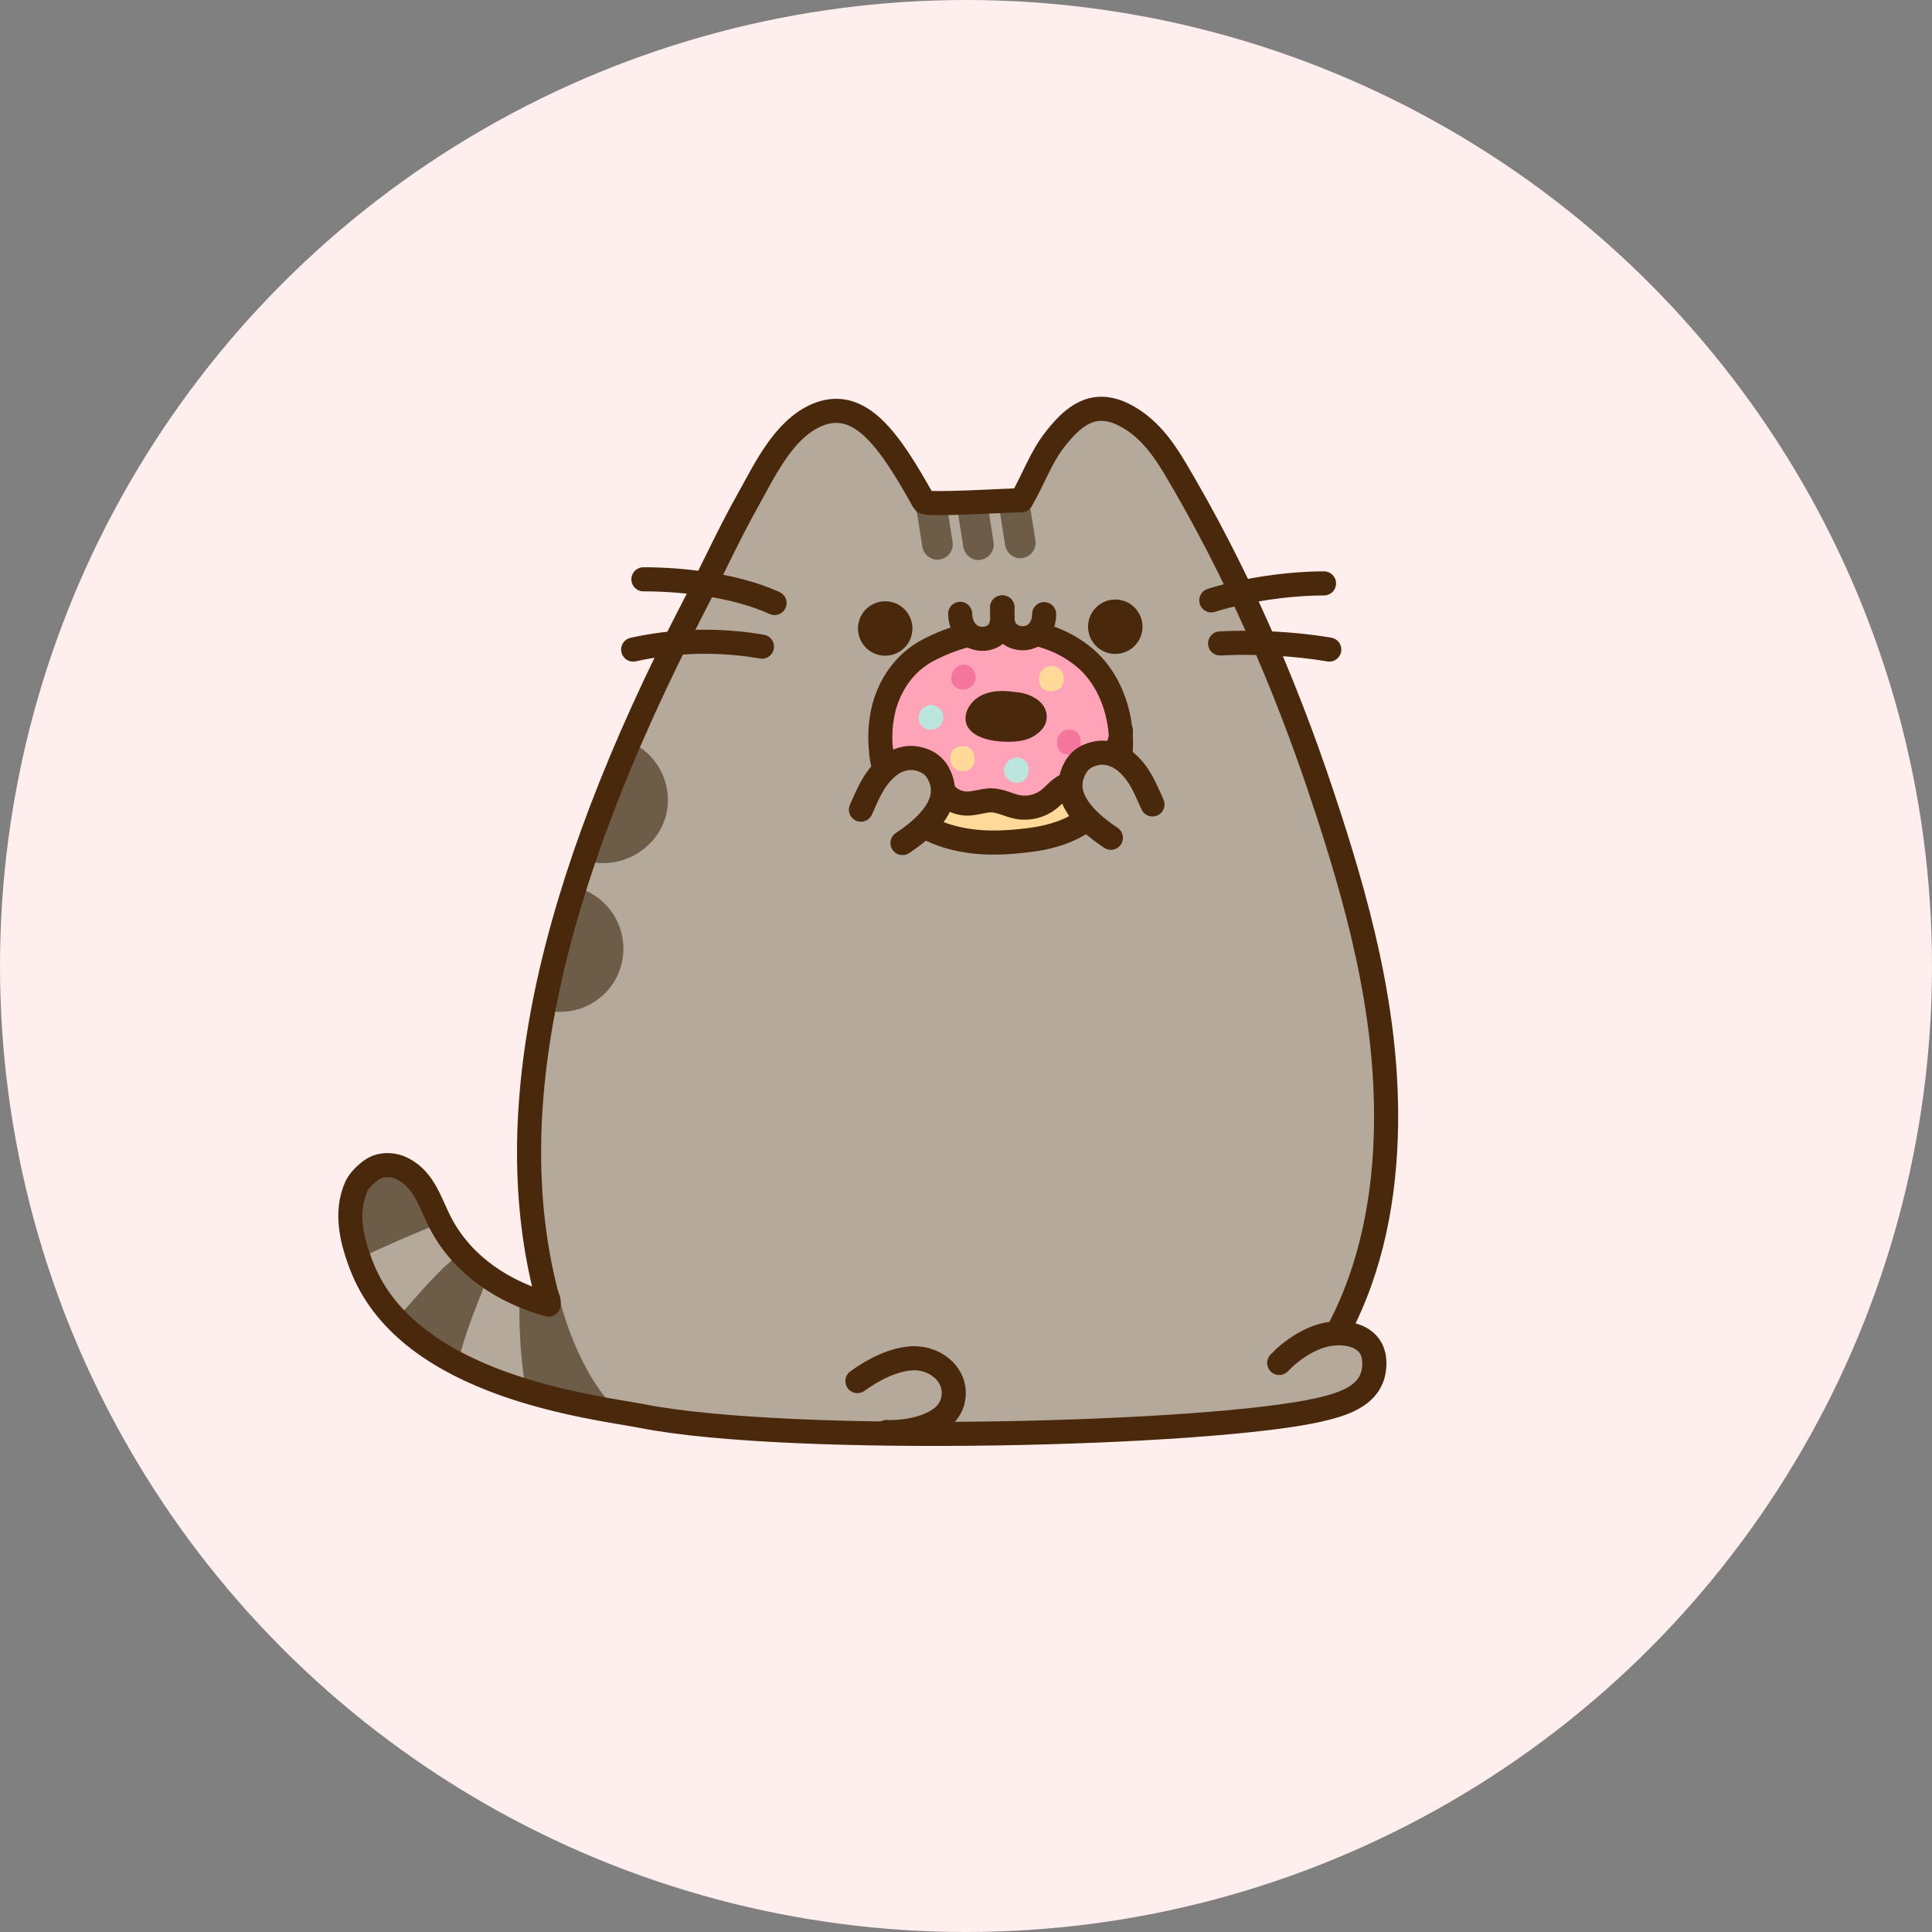 <?xml version="1.0" encoding="utf-8"?>
<!-- Generator: Adobe Illustrator 25.3.1, SVG Export Plug-In . SVG Version: 6.00 Build 0)  -->
<svg version="1.1" id="Layer_3" xmlns="http://www.w3.org/2000/svg" xmlns:xlink="http://www.w3.org/1999/xlink" x="0px" y="0px"
	 width="660px" height="660px" viewBox="0 0 660 660" style="enable-background:new 0 0 660 660;" xml:space="preserve">
<rect x="0" y="0" width="660" height="660" fill="#808080" stroke="none"/>
<style type="text/css">
	.st0{fill:#FEEEED;}
	.st1{fill:#B5A99C;}
	.st2{fill:#6C5C48;}
	.st3{fill:none;stroke:#4A280C;stroke-width:8.23;stroke-linecap:round;stroke-linejoin:round;stroke-miterlimit:10;}
	.st4{fill:#FFA3B9;}
	.st5{fill:#FFD999;}
	.st6{fill:#F4769D;}
	.st7{fill:#BCE6DD;}
	.st8{fill:#4A280C;}
</style>
<circle class="st0" cx="1040.3" cy="330" r="330"/>
<circle class="st0" cx="1750.6" cy="330" r="330"/>
<circle class="st0" cx="2460.9" cy="330" r="330"/>
<circle class="st0" cx="3171.2" cy="330" r="330"/>
<circle class="st0" cx="330" cy="1750" r="330"/>
<circle class="st0" cx="1040.6" cy="1750.6" r="330"/>
<circle class="st0" cx="1750.9" cy="1750.6" r="330"/>
<circle class="st0" cx="2461.2" cy="1750.6" r="330"/>
<circle class="st0" cx="330" cy="3171.2" r="330"/>
<circle class="st0" cx="1040.3" cy="3171.2" r="330"/>
<circle class="st0" cx="1750.6" cy="3171.2" r="330"/>
<circle class="st0" cx="2460.9" cy="3171.2" r="330"/>
<circle class="st0" cx="3171.2" cy="1751.2" r="330"/>
<g>
	<circle class="st0" cx="330" cy="330" r="330"/>
	<g id="Pusheen_x5F_donut_2_">
		<g id="color_90_">
			<path id="_x3C_Path_x3E__84_" class="st1" d="M471.6,410.3c3.4-22.7,3.2-41.6,0.3-62.2c-6.8-48.4-24.7-93.3-44.1-137.9
				c-8.1-18.7-19.3-38.8-30.4-55.9c-4.2-6.5-9.1-14.1-16.8-14.6c-7.8-0.5-14.2,5.9-19,12.1c-4.8,6.1-5.8,12.4-9.8,19H312
				c-4.8-8.3-8.4-15.3-14.3-22.8c-2.5-3.1-5.2-5.7-9-7c-4.7-1.6-10.3-1.4-14.5,1.5c-12.5,9.6-30.4,45.9-36.2,57.1
				c-46.4,90.7-67.6,174.1-51.6,242.3c0.3,1.5,1.1,2.4,0.8,3.8c-13.9,1.8-29.5-11.5-35.4-22.6c-4.1-7.7-5.8-19.4-14.4-23.8
				c-3.3-1.7-7.5-1.8-10.6,0.3c-2,1.4-4.3,3.6-5.3,5.8c-4,9-1.4,19.1,2.2,28c16.5,40.5,68.3,46.9,106.4,50.4
				c16.1,1.5,188.3,5.1,220.4-2.2c4.6-1.1,12.1-2.5,15.5-5.8c3.5-3.3,4.4-10.8,1.6-16.2c-2.4-4.1-11.3-4.7-15.9-3.5
				c-4.6,1.3-8.6,4.4-12.3,7.5c1.3-1.4,2.6-2.8,3.8-4.3c3.5-4.2,13.7-6.8,16.4-11.6C465.8,436.9,469.7,422.9,471.6,410.3z"/>
			<path class="st1" d="M293.5,468.8c3-2.2,6.3-4.2,9.9-5.2c1.9-0.5,3.8-0.7,5.8-0.6c1.1,0.1,6.4,0.2,7.5,0.5
				c2.9,0.9,5.3,3.1,6.5,5.9s1.1,8.4-0.3,11.1c-3.3,5.4-11.8,6.6-20,6.3"/>
			<path class="st2" d="M209.4,480.3c-9-9.2-16-26-18.8-39c-2.7,2.9-9.4,5.3-13.1,3.7c-0.3,9.8,0.6,20.8,2.1,29.6
				c4.4,1.7,5.4,1.9,10,3.2C196.3,479.8,202.6,481.8,209.4,480.3z"/>
			<path class="st2" d="M156.2,466.6c2.4-10.5,5.9-18.7,9.3-27.5c-4.4-2.8-7.7-4.7-10.9-8.8c-7.4,6.3-13.5,14.3-19.4,20.4
				C138.8,455.5,156.3,466.8,156.2,466.6z"/>
			<path class="st2" d="M149.2,418.3c-9,3.6-17.8,7.5-26.6,11.6c-1.7-4.3-3.2-8.5-3.4-13.1s0.7-9.4,3.4-13.1
				c2.7-3.7,7.4-6.1,11.9-5.5c4.4,0.6,8,3.9,10.2,7.8C146.9,409.8,148.3,413.9,149.2,418.3z"/>
			<path class="st2" d="M212.4,329c2.7-11.6-4.5-23.3-16.1-26c-1.2-0.3-2.4-0.4-3.7-0.5c-3.1,12.5-5.8,26.9-7.3,42.3
				c0.4,0.1,0.8,0.2,1.1,0.3C198.1,347.8,209.7,340.6,212.4,329z"/>
			<path class="st2" d="M227.6,278.2c2.5-10.8-3.5-21.6-13.7-25.3c-3.6,4.8-3.5,9.8-6.3,15.1c-2.9,5.6-6.6,13.7-9.5,23.7
				c1.9,1.2,0.7,2,3,2.6C212.6,297,224.8,289.8,227.6,278.2z"/>
			<path class="st2" d="M320.2,191.2c-2.5,0-4.6-1.8-5.1-4.3l-1.9-12c-0.5-2.9,1.4-5.6,4.2-6.1c2.9-0.5,5.6,1.4,6.1,4.2l1.9,12
				c0.5,2.9-1.4,5.6-4.2,6.1C320.8,191.1,320.5,191.2,320.2,191.2z"/>
			<path class="st2" d="M348.5,190.7c-2.5,0-4.6-1.8-5.1-4.3l-1.9-12c-0.5-2.9,1.4-5.6,4.2-6.1c2.9-0.5,5.6,1.4,6.1,4.2l1.9,12
				c0.5,2.9-1.4,5.6-4.2,6.1C349.2,190.7,348.9,190.7,348.5,190.7z"/>
			<path class="st2" d="M334.2,191.3c-2.5,0-4.6-1.8-5.1-4.3l-1.9-12.1c-0.5-2.9,1.4-5.6,4.2-6.1c2.9-0.5,5.6,1.4,6.1,4.2l1.9,12.1
				c0.5,2.9-1.4,5.6-4.2,6.1C334.9,191.3,334.6,191.3,334.2,191.3z"/>
		</g>
		<g id="line_112_">
			<path class="st3" d="M413.8,205.1c11.6-3.7,26.7-5.8,38.5-5.8"/>
			<path class="st3" d="M416.8,219.8c11.6-0.6,25.8,0.1,37.3,2.1"/>
			<path class="st3" d="M219.8,197.9c13.9,0,31.6,2.1,44.8,8.1"/>
			<path class="st3" d="M216.3,221.9c14.4-3.2,29.5-3.5,44-1"/>
			<path class="st3" d="M457.2,454.6c11.5-21.6,16-46.2,16.3-70.5c0.5-39.1-9.7-76.2-22-113c-12.7-38.2-29.3-76.1-49.9-110.8
				c-4.4-7.4-9.5-14.5-17.6-18.6c-10.4-5.2-17.2,0.2-23.6,8.4c-4.8,6.1-7.6,14.1-11.5,20.8c-4.7,0-32.6,1.8-33.3,0.5
				c-11.6-20.8-21.8-36.1-36.8-29.5c-11.2,5-17.5,18.6-23.2,28.8c-6.6,11.7-12.3,24.3-18.3,35.9c-51.5,99-66.2,175.1-50.7,235.3
				c0.4,1.4,1.1,2.4,0.8,3.8c-15.1-4.2-28.9-13.1-36.5-27.1c-3.8-6.9-5.6-15.4-13.3-19.3c-3.3-1.7-7.5-1.8-10.6,0.3
				c-2,1.4-4.3,3.6-5.3,5.8c-4,9-1.4,19.1,2.2,28c16.5,40.5,79.1,47.2,95.7,50.4c51.1,10,193.5,6.4,231.1-2.2
				c8.6-2,19-5.1,18.8-16.1c-0.1-9.5-10.1-11.3-17.6-9.3c-4.6,1.3-8.6,3.8-12.3,6.9c-1.1,0.9-1.6,1.6-2.6,2.5"/>
			<path class="st3" d="M292.9,471.8c5.4-3.9,12.4-7.6,19.1-7.8c8.1-0.2,15.7,6.4,13.4,14.9c-2.3,8.5-15.6,10.6-22.6,10.3"/>
		</g>
		<g id="donut_4_">
			<g id="color_89_">
				<path class="st4" d="M382.9,249.5c0.5,6.3-5,14.8-11.5,17.3c-2.9,1.1-6,0.7-8.6,2.4c-1.6,1.1-2.9,2.7-4.4,3.9
					c-3,2.4-7,3.4-10.7,2.7c-3.1-0.6-6-2.3-9.2-2.3c-2.3,0-6.3,1.3-8.6,1.1c-2.7-0.2-4.7-1.1-6.7-3c-2-1.9-3.4-5.1-5.9-7
					c-2.6-1.5-4.7-1.1-6.3-1.1c-2.8-0.1-5.8-1.4-7.8-3.3c-2.6-2.4-2.5-5.7-2.4-9.1c0-2.9,0.4-5.8,1.1-8.6
					c2.1-8.6,7.4-16.2,15.3-20.3c8.4-4.4,17.9-7,27.4-6.8c9.5,0.2,19.1,3.4,26.3,9.6C378.7,231.5,382.8,238.6,382.9,249.5"/>
				<path class="st5" d="M380.8,258.6c-1.8,2.8-4.1,4.4-6.5,6.8c-2.4,1.6-4.7,1.6-7.1,2.4c-7.9,5.5-17.3,11-26.8,5.5
					c-3.2-1.6-7.1,2.4-11,1.6c-6.3-0.8-7.9-7.1-12.6-10.2c-3.2-1.6-6.3-1.6-9.5-1.6c-1.6-0.8-2.4-2.4-4-2.9v0.3
					c1.5,7.4,3.8,14.1,9.8,18.8c10.4,8.1,24.8,9.8,37.5,8.1c15.9-2.1,28.1-10.9,30.2-28"/>
				<path class="st5" d="M324.7,260c0.3,1.5,1.4,2.9,2.9,3.3c1.1,0.3,2.6,0.2,3.6-0.4c1.7-1.2,2.1-3.4,1.5-5.3
					c-0.3-0.8-0.6-1.5-1.3-2c-0.9-0.7-2.2-0.8-3.3-0.6C325.5,255.3,324.2,257.3,324.7,260z"/>
				<path class="st5" d="M355.2,230.3c-0.7,1.9-0.2,4.6,1.8,5.5c1.6,0.7,4.1,0.4,5.3-0.8c0.3-0.3,0.5-0.7,0.7-1.1
					c0.8-1.7,0.4-4.4-1.2-5.6C359.4,226.6,356.1,227.7,355.2,230.3z"/>
				<path class="st6" d="M326,234.4c1.7,1.8,5.1,1.4,6.5-0.5c1.8-2.3,0.3-6.3-2.6-6.8C326.1,226.5,323.4,231.6,326,234.4z"/>
				<path class="st6" d="M361.2,254.7c0.1,0.5,0.2,1,0.5,1.4c0.7,1.3,2.4,1.8,3.9,1.7c1,0,2-0.2,2.7-0.9c0.7-0.8,0.9-1.9,0.9-3
					c0-0.9,0-1.7-0.4-2.5c-0.9-2.1-3.8-2.7-5.7-1.6C361.4,250.8,360.9,253,361.2,254.7z"/>
				<path class="st7" d="M313.8,244.9c-0.2,2.8,2.2,4.7,4.8,4.3c3.9-0.6,5-5.6,1.6-7.7C317.2,239.6,314,242.1,313.8,244.9z"/>
				<path class="st7" d="M343.4,265c0.9,1.8,3,2.9,5.3,2.2c2.6-0.8,3.5-4.6,2-6.7c-1.7-2.5-5.5-2.1-7,0.4
					C342.8,262.3,342.8,263.8,343.4,265z"/>
			</g>
			<g id="line_111_">
				<path class="st8" d="M335.6,237.4c-5,2.2-8.4,9-3.1,13c3.2,2.4,8,3,11.9,3c2.4,0,4.8-0.2,7.1-1.1c2.8-1.2,5.5-3.3,6-6.4
					c0.8-5.4-4.5-8.6-9.1-9.3C343.8,236,339.8,235.5,335.6,237.4z"/>
				<path class="st3" d="M382.9,249.5c0.5,6.3-5,13.3-11.5,15.7c-2.9,1.1-6,2.2-8.6,3.9c-1.6,1.1-2.9,2.7-4.4,3.9
					c-3,2.4-7,3.4-10.7,2.7c-3.1-0.6-6-2.3-9.2-2.3c-2.3,0-6.3,1.3-8.6,1.1c-2.7-0.2-4.7-1.1-6.7-3c-2-1.9-3.4-5.1-5.9-7
					c-2.6-1.5-4.7-1.1-6.3-1.1c-4.3-0.2-9.7-3.1-10.1-7.8c-0.4-4.4-0.1-8.8,0.9-13.2c2.1-8.6,7.4-16.2,15.3-20.3
					c8.4-4.4,17.9-7,27.4-6.8c9.5,0.2,19.1,3.4,26.3,9.6c13.9,11.9,16.7,37.8,4.1,51.6c-5.8,6.4-14.3,9.3-22.7,10.4
					c-9.2,1.2-18.5,1.6-27.6-1c-6.9-1.9-13.1-5.5-17.1-11.4c-3.5-5-5.7-11.1-6.5-17.3"/>
			</g>
		</g>
		<g id="face_49_">
			<circle class="st8" cx="381" cy="214.1" r="9.3"/>
			<circle class="st8" cx="302.4" cy="214.7" r="9.3"/>
			<path class="st1" d="M342.4,207.5C342.4,207.5,342.4,207.5,342.4,207.5L342.4,207.5L342.4,207.5
				C342.4,207.5,342.4,207.5,342.4,207.5l-14.9,1.4c0.6,2.1,2.4,7.6,4.9,8.6c1.5,0.6,3,0.8,4.6,0.5c1.7-0.4,3.1-1.2,4-2.5
				c0.7-0.9,1.1-2.2,1.3-3.9c0-1.7,0-3,0-3.8c0.1,0.9,0.1,2.2,0.2,3.9c0.1,1.6,0.6,2.9,1.4,3.8c1,1.2,2.4,2,4.1,2.3
				c1.6,0.3,3.1,0.1,4.6-0.6c2-0.9,4.6-6,5.1-8.1L342.4,207.5z"/>
			<path id="_x3C_Path_x3E__70_" class="st3" d="M356.7,209.8c0,3.5-1.6,6.2-4.1,7.5c-1.5,0.7-3,0.9-4.6,0.6c-1.7-0.3-3-1.1-4.1-2.3
				c-0.8-0.9-1.2-2.2-1.4-3.8c-0.1-1.9-0.1-3.4-0.2-4.3"/>
			<path id="_x3C_Path_x3E__69_" class="st3" d="M328,209.7c0.1,3.5,1.6,6.5,4.5,7.9c1.5,0.6,3,0.8,4.6,0.5c1.7-0.4,3.1-1.2,4-2.5
				c0.7-0.9,1.1-2.2,1.3-3.9c0-1.9,0-3.3,0.1-4.2"/>
		</g>
		<g id="arms_22_">
			<path class="st1" d="M294.1,276.6c2.3-5.1,4.2-10.1,8.5-14c3.2-3,7.5-4.5,11.8-3.2c3.8,1.1,6,3.5,7.2,7.3
				c2.9,9.1-6.8,17-13.3,21.3"/>
			<path class="st3" d="M294.1,276.6c2.3-5.1,4.2-10.1,8.5-14c3.2-3,7.5-4.5,11.8-3.2c3.8,1.1,6,3.5,7.2,7.3
				c2.9,9.1-6.8,17-13.3,21.3"/>
			<path class="st1" d="M393.7,274.8c-2.3-5.1-4.2-10.1-8.5-14c-3.2-3-7.5-4.5-11.8-3.2c-3.8,1.1-6,3.5-7.2,7.3
				c-2.9,9.1,6.8,17,13.3,21.3"/>
			<path class="st3" d="M393.7,274.8c-2.3-5.1-4.2-10.1-8.5-14c-3.2-3-7.5-4.5-11.8-3.2c-3.8,1.1-6,3.5-7.2,7.3
				c-2.9,9.1,6.8,17,13.3,21.3"/>
		</g>
	</g>
</g>
</svg>
